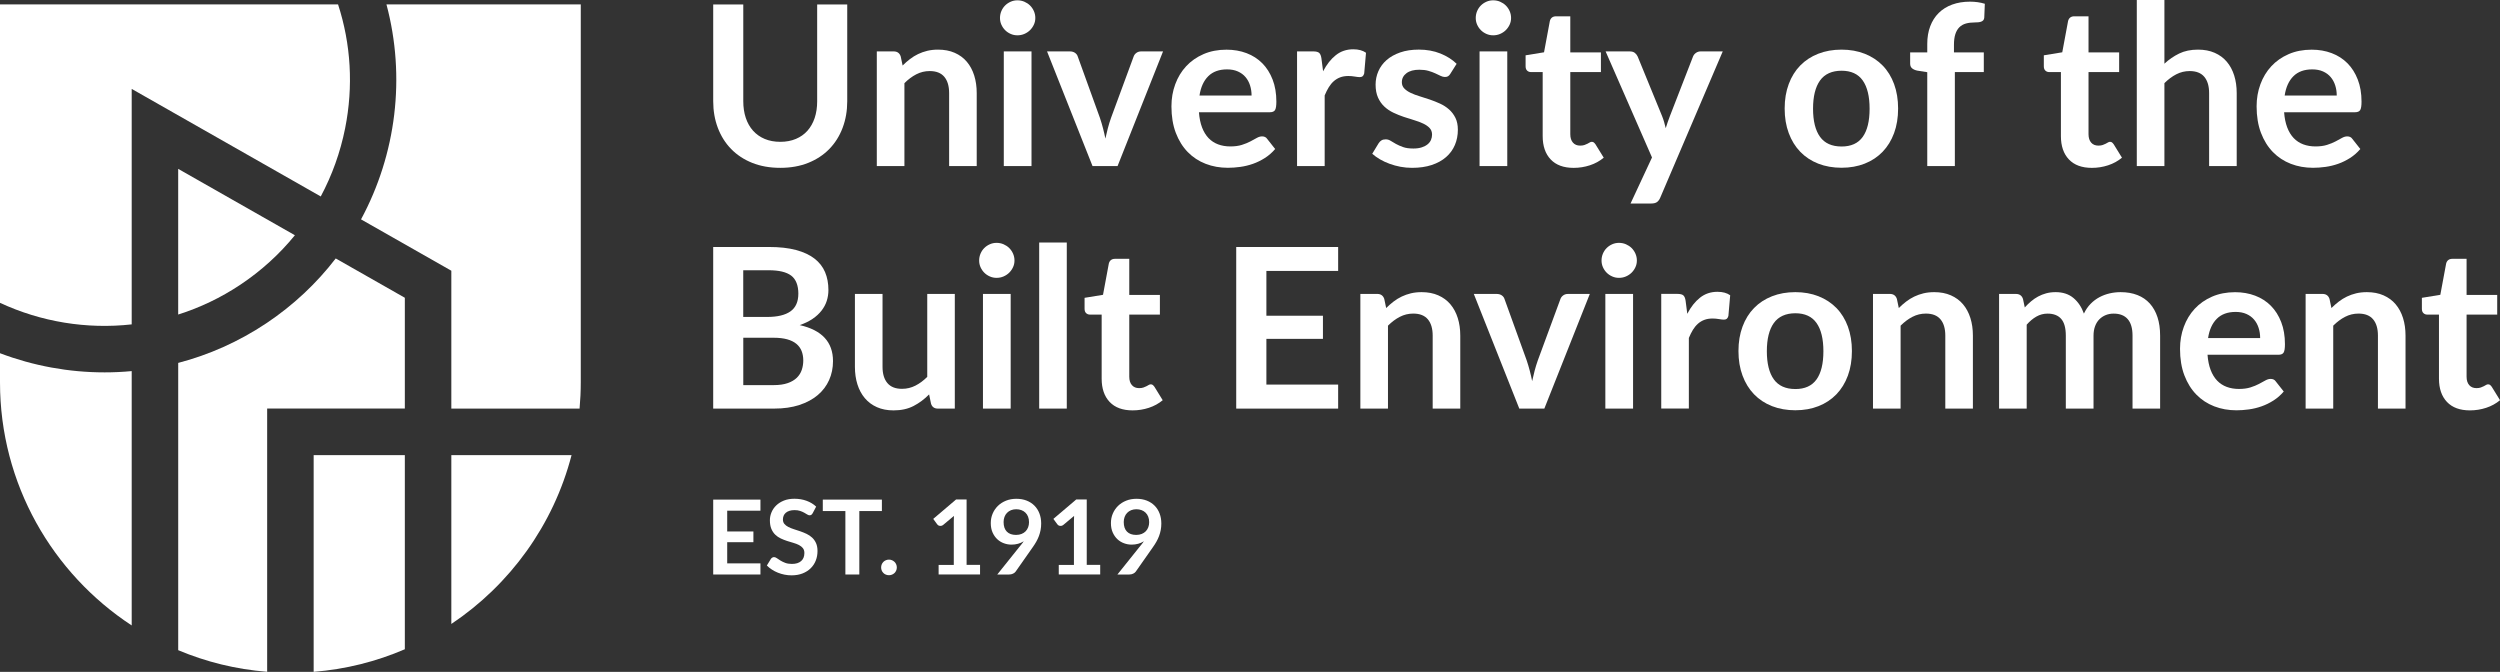 <?xml version="1.0" encoding="UTF-8"?><svg id="LOGO" xmlns="http://www.w3.org/2000/svg" viewBox="0 0 1253.84 336.95"><rect x="0" y="0" width="1253.84" height="336.95" fill="#333333" stroke="none"/><defs><style>.cls-1{fill:#fff;}</style></defs><path class="cls-1" d="M160.87,98.53c5.67-10.6,9.81-22.09,12.23-34.21,4.19-21.01,2.9-42.27-3.55-62.1H0v149.66c20.54,9.55,43.45,13.33,66.05,10.81V44.59l94.82,53.94Z"/><path class="cls-1" d="M203.04,228.25h-45.73v108.7c16.12-1.28,31.51-5.2,45.73-11.33v-97.37Z"/><path class="cls-1" d="M226.36,312.94c29.36-19.62,51.22-49.61,60.3-84.69h-60.3v84.69Z"/><path class="cls-1" d="M89.37,157.75c10.82-3.42,21.34-8.39,31.24-15,10.43-6.96,19.59-15.31,27.29-24.77l-58.53-33.29v73.06Z"/><path class="cls-1" d="M52.4,186.76c-17.9,0-35.68-3.27-52.4-9.61v14.62c0,50.96,26.31,95.87,66.05,121.91v-127.56c-4.55.43-9.1.64-13.65.64Z"/><path class="cls-1" d="M203.04,204.92v-55.58l-34.66-19.72c-9.5,12.36-21.15,23.4-34.82,32.52-13.91,9.28-28.84,15.86-44.18,19.87v144.08c13.91,5.85,28.91,9.6,44.61,10.84v-132.02h69.06Z"/><path class="cls-1" d="M181.07,110.02l45.29,25.76v69.14s64.32,0,64.32,0c.39-4.33.6-8.72.6-13.15V2.21h-97.46c9.72,36.38,4.91,75.09-12.75,107.81Z"/><path class="cls-1" d="M391.34,71.13c2.92,0,5.52-.49,7.82-1.46,2.3-.97,4.23-2.33,5.8-4.09,1.57-1.76,2.77-3.89,3.62-6.39.84-2.5,1.26-5.31,1.26-8.41V2.24h15.08v48.54c0,4.82-.78,9.28-2.33,13.37s-3.77,7.62-6.67,10.59c-2.9,2.97-6.42,5.29-10.57,6.95-4.15,1.66-8.82,2.49-14.01,2.49s-9.92-.83-14.07-2.49c-4.15-1.66-7.67-3.98-10.57-6.95-2.9-2.97-5.12-6.5-6.67-10.59-1.55-4.09-2.33-8.55-2.33-13.37V2.24h15.08v48.48c0,3.1.42,5.9,1.26,8.41.84,2.5,2.05,4.64,3.64,6.42,1.59,1.77,3.53,3.15,5.83,4.12,2.3.97,4.91,1.46,7.82,1.46Z"/><path class="cls-1" d="M452.71,32.85c1.16-1.16,2.38-2.23,3.67-3.22,1.29-.99,2.65-1.83,4.09-2.52,1.44-.69,2.98-1.23,4.62-1.63,1.64-.39,3.44-.59,5.38-.59,3.14,0,5.92.53,8.35,1.6s4.46,2.56,6.08,4.48c1.63,1.93,2.86,4.22,3.7,6.89.84,2.67,1.26,5.61,1.26,8.83v36.6h-13.84v-36.6c0-3.51-.8-6.23-2.41-8.16-1.61-1.92-4.05-2.89-7.34-2.89-2.39,0-4.63.54-6.73,1.63-2.09,1.08-4.07,2.56-5.94,4.43v41.59h-13.85V25.78h8.46c1.79,0,2.97.84,3.53,2.52l.95,4.54Z"/><path class="cls-1" d="M519.25,9.02c0,1.2-.24,2.32-.73,3.36-.49,1.05-1.13,1.96-1.93,2.75s-1.75,1.41-2.83,1.88c-1.08.47-2.24.7-3.48.7s-2.33-.23-3.39-.7c-1.07-.47-1.99-1.09-2.78-1.88-.78-.78-1.41-1.7-1.88-2.75-.47-1.05-.7-2.17-.7-3.36s.23-2.39.7-3.48c.47-1.08,1.09-2.02,1.88-2.8.79-.78,1.71-1.41,2.78-1.88,1.06-.47,2.19-.7,3.39-.7s2.39.23,3.48.7c1.08.47,2.03,1.09,2.83,1.88s1.45,1.72,1.93,2.8c.48,1.08.73,2.24.73,3.48ZM517.34,25.78v57.51h-13.9V25.78h13.9Z"/><path class="cls-1" d="M583.31,25.78l-22.81,57.51h-12.56l-22.81-57.51h11.43c1.04,0,1.91.24,2.61.73.69.49,1.15,1.1,1.37,1.85l11.1,30.72c.6,1.79,1.12,3.55,1.57,5.27.45,1.72.84,3.44,1.18,5.16.37-1.72.79-3.44,1.23-5.16.45-1.72.99-3.48,1.62-5.27l11.32-30.72c.26-.75.73-1.36,1.4-1.85.67-.49,1.48-.73,2.41-.73h10.93Z"/><path class="cls-1" d="M601.31,56.28c.22,2.95.75,5.5,1.57,7.65.82,2.15,1.91,3.92,3.25,5.33,1.35,1.4,2.94,2.45,4.79,3.14,1.85.69,3.9,1.04,6.14,1.04s4.18-.26,5.8-.78c1.63-.52,3.05-1.1,4.26-1.74,1.21-.63,2.28-1.21,3.2-1.74.92-.52,1.8-.78,2.66-.78,1.16,0,2.02.43,2.58,1.29l3.98,5.04c-1.53,1.79-3.25,3.3-5.16,4.51-1.91,1.21-3.9,2.19-5.97,2.92-2.07.73-4.19,1.24-6.33,1.54-2.15.3-4.23.45-6.25.45-4,0-7.72-.66-11.15-1.99-3.44-1.33-6.43-3.29-8.97-5.89-2.54-2.6-4.54-5.81-6-9.64-1.46-3.83-2.19-8.27-2.19-13.31,0-3.92.63-7.61,1.91-11.07,1.27-3.46,3.09-6.46,5.46-9.02,2.37-2.56,5.27-4.59,8.69-6.08,3.42-1.49,7.28-2.24,11.57-2.24,3.62,0,6.97.58,10.03,1.74,3.06,1.16,5.7,2.85,7.9,5.07,2.21,2.22,3.93,4.95,5.18,8.18,1.25,3.23,1.88,6.92,1.88,11.07,0,2.09-.22,3.5-.67,4.23-.45.73-1.31,1.09-2.58,1.09h-35.59ZM627.71,47.92c0-1.79-.25-3.48-.76-5.07-.5-1.59-1.26-2.98-2.27-4.18-1.01-1.2-2.29-2.14-3.84-2.83-1.55-.69-3.35-1.04-5.41-1.04-4,0-7.15,1.14-9.44,3.42-2.3,2.28-3.77,5.51-4.4,9.7h26.12Z"/><path class="cls-1" d="M663.58,35.76c1.79-3.44,3.92-6.14,6.39-8.1,2.47-1.96,5.38-2.94,8.74-2.94,2.65,0,4.78.58,6.39,1.74l-.9,10.37c-.19.67-.46,1.15-.81,1.43-.36.28-.83.42-1.43.42-.56,0-1.39-.09-2.49-.28-1.1-.19-2.18-.28-3.22-.28-1.53,0-2.9.22-4.09.67-1.2.45-2.27,1.09-3.22,1.93-.95.84-1.79,1.86-2.52,3.05-.73,1.2-1.41,2.56-2.05,4.09v35.42h-13.85V25.78h8.13c1.42,0,2.41.25,2.97.76.56.5.93,1.41,1.12,2.72l.84,6.5Z"/><path class="cls-1" d="M727.42,36.99c-.37.6-.77,1.02-1.18,1.26-.41.24-.93.36-1.57.36-.67,0-1.39-.19-2.16-.56-.77-.37-1.65-.79-2.66-1.26-1.01-.47-2.16-.89-3.45-1.26-1.29-.37-2.81-.56-4.57-.56-2.73,0-4.87.58-6.42,1.74-1.55,1.16-2.33,2.67-2.33,4.54,0,1.23.4,2.27,1.21,3.11.8.84,1.87,1.58,3.19,2.21,1.33.64,2.83,1.21,4.51,1.71s3.39,1.06,5.13,1.65c1.74.6,3.45,1.28,5.13,2.05,1.68.77,3.18,1.74,4.51,2.92,1.33,1.18,2.39,2.59,3.2,4.23.8,1.64,1.21,3.62,1.21,5.94,0,2.77-.5,5.32-1.49,7.65-.99,2.34-2.46,4.35-4.4,6.05-1.94,1.7-4.34,3.03-7.2,3.98-2.86.95-6.16,1.43-9.89,1.43-1.98,0-3.92-.18-5.8-.53-1.89-.36-3.7-.85-5.44-1.49-1.74-.63-3.34-1.38-4.82-2.24-1.48-.86-2.78-1.79-3.9-2.8l3.2-5.27c.41-.64.9-1.12,1.46-1.46s1.27-.5,2.13-.5,1.67.24,2.44.73c.77.49,1.65,1.01,2.66,1.57s2.19,1.08,3.56,1.57c1.36.49,3.09.73,5.19.73,1.64,0,3.05-.2,4.23-.59,1.18-.39,2.15-.91,2.92-1.54.77-.63,1.33-1.37,1.68-2.21.35-.84.53-1.71.53-2.61,0-1.35-.4-2.45-1.21-3.31-.8-.86-1.87-1.61-3.2-2.24-1.33-.63-2.84-1.21-4.54-1.71s-3.44-1.06-5.21-1.65c-1.78-.6-3.51-1.3-5.21-2.1-1.7-.8-3.21-1.82-4.54-3.06-1.33-1.23-2.39-2.75-3.2-4.54-.8-1.79-1.21-3.96-1.21-6.5,0-2.35.47-4.6,1.4-6.73.93-2.13,2.31-3.99,4.12-5.58,1.81-1.59,4.07-2.86,6.78-3.81,2.71-.95,5.84-1.43,9.39-1.43,3.96,0,7.57.65,10.82,1.96,3.25,1.31,5.96,3.03,8.13,5.16l-3.14,4.99Z"/><path class="cls-1" d="M757.86,9.02c0,1.2-.24,2.32-.73,3.36-.49,1.05-1.13,1.96-1.93,2.75s-1.75,1.41-2.83,1.88c-1.08.47-2.24.7-3.48.7s-2.33-.23-3.39-.7c-1.07-.47-1.99-1.09-2.78-1.88-.78-.78-1.41-1.7-1.88-2.75-.47-1.05-.7-2.17-.7-3.36s.23-2.39.7-3.48c.47-1.08,1.09-2.02,1.88-2.8.79-.78,1.71-1.41,2.78-1.88,1.06-.47,2.19-.7,3.39-.7s2.39.23,3.48.7c1.08.47,2.03,1.09,2.83,1.88s1.45,1.72,1.93,2.8c.48,1.08.73,2.24.73,3.48ZM755.95,25.78v57.51h-13.9V25.78h13.9Z"/><path class="cls-1" d="M789.24,84.19c-5.01,0-8.85-1.41-11.52-4.23-2.67-2.82-4.01-6.72-4.01-11.69v-32.12h-5.88c-.75,0-1.38-.24-1.91-.73-.52-.48-.78-1.21-.78-2.19v-5.49l9.25-1.51,2.92-15.69c.19-.75.54-1.33,1.06-1.74.52-.41,1.2-.62,2.02-.62h7.17v18.1h15.36v9.87h-15.36v31.17c0,1.79.44,3.19,1.32,4.2s2.08,1.51,3.62,1.51c.86,0,1.58-.1,2.16-.31.58-.2,1.08-.42,1.51-.64.43-.22.81-.44,1.15-.64.34-.21.67-.31,1.01-.31.41,0,.75.1,1.01.31.26.21.54.51.84.92l4.15,6.73c-2.02,1.68-4.33,2.95-6.95,3.81-2.62.86-5.33,1.29-8.13,1.29Z"/><path class="cls-1" d="M864.02,25.78l-31.33,73.32c-.41.97-.94,1.71-1.6,2.21-.65.5-1.65.76-3,.76h-10.31l10.76-23.09-23.26-53.19h12.16c1.08,0,1.93.26,2.55.78.62.52,1.07,1.12,1.37,1.79l12.22,29.82c.41,1.01.76,2.02,1.04,3.03s.55,2.04.81,3.08c.34-1.05.67-2.08,1.01-3.11.34-1.03.71-2.05,1.12-3.06l11.55-29.76c.3-.75.79-1.36,1.49-1.85.69-.49,1.47-.73,2.33-.73h11.1Z"/><path class="cls-1" d="M923.6,24.89c4.26,0,8.14.69,11.63,2.07,3.49,1.38,6.48,3.34,8.97,5.89,2.49,2.54,4.4,5.64,5.75,9.3,1.34,3.66,2.02,7.75,2.02,12.28s-.67,8.67-2.02,12.33c-1.35,3.66-3.26,6.78-5.75,9.36-2.49,2.58-5.47,4.56-8.97,5.94-3.5,1.38-7.37,2.07-11.63,2.07s-8.2-.69-11.71-2.07c-3.51-1.38-6.51-3.36-9-5.94-2.49-2.58-4.41-5.7-5.77-9.36-1.37-3.66-2.05-7.77-2.05-12.33s.68-8.61,2.05-12.28c1.36-3.66,3.29-6.76,5.77-9.3,2.48-2.54,5.48-4.5,9-5.89,3.51-1.38,7.42-2.07,11.71-2.07ZM923.6,73.48c4.78,0,8.32-1.61,10.62-4.82,2.3-3.21,3.45-7.92,3.45-14.13s-1.15-10.93-3.45-14.18c-2.3-3.25-5.84-4.88-10.62-4.88s-8.46,1.64-10.79,4.9c-2.34,3.27-3.5,7.99-3.5,14.15s1.17,10.87,3.5,14.1c2.33,3.23,5.93,4.85,10.79,4.85Z"/><path class="cls-1" d="M966.59,83.29v-47.08l-4.99-.79c-1.08-.22-1.95-.61-2.61-1.15-.65-.54-.98-1.32-.98-2.33v-5.66h8.58v-4.26c0-3.29.5-6.24,1.49-8.86.99-2.62,2.41-4.84,4.26-6.67,1.85-1.83,4.1-3.23,6.75-4.2,2.65-.97,5.64-1.46,8.97-1.46,2.65,0,5.12.36,7.4,1.06l-.28,6.95c-.04.52-.19.94-.45,1.26-.26.32-.61.56-1.04.73-.43.17-.92.28-1.49.34s-1.16.08-1.79.08c-1.64,0-3.11.18-4.4.53-1.29.36-2.38.97-3.28,1.85-.9.88-1.58,2.04-2.05,3.48-.47,1.44-.7,3.22-.7,5.35v3.81h14.97v9.87h-14.52v47.14h-13.84Z"/><path class="cls-1" d="M1049.15,84.19c-5.01,0-8.85-1.41-11.52-4.23-2.67-2.82-4.01-6.72-4.01-11.69v-32.12h-5.88c-.75,0-1.38-.24-1.91-.73-.52-.48-.78-1.21-.78-2.19v-5.49l9.25-1.51,2.92-15.69c.19-.75.54-1.33,1.06-1.74.52-.41,1.2-.62,2.02-.62h7.17v18.1h15.36v9.87h-15.36v31.17c0,1.79.44,3.19,1.32,4.2s2.08,1.51,3.62,1.51c.86,0,1.58-.1,2.16-.31.58-.2,1.08-.42,1.51-.64.43-.22.81-.44,1.15-.64.34-.21.67-.31,1.01-.31.41,0,.75.1,1.01.31.26.21.54.51.84.92l4.15,6.73c-2.02,1.68-4.33,2.95-6.95,3.81-2.62.86-5.33,1.29-8.13,1.29Z"/><path class="cls-1" d="M1085.53,31.95c2.24-2.09,4.71-3.79,7.4-5.1,2.69-1.31,5.85-1.96,9.47-1.96,3.14,0,5.92.53,8.35,1.6s4.46,2.56,6.08,4.48c1.63,1.93,2.86,4.22,3.7,6.89.84,2.67,1.26,5.61,1.26,8.83v36.6h-13.84v-36.6c0-3.51-.8-6.23-2.41-8.16-1.61-1.92-4.05-2.89-7.34-2.89-2.39,0-4.63.54-6.73,1.63-2.09,1.08-4.07,2.56-5.94,4.43v41.59h-13.85V0h13.85v31.95Z"/><path class="cls-1" d="M1145.56,56.28c.22,2.95.75,5.5,1.57,7.65.82,2.15,1.91,3.92,3.25,5.33,1.35,1.4,2.94,2.45,4.79,3.14,1.85.69,3.9,1.04,6.14,1.04s4.18-.26,5.8-.78c1.63-.52,3.05-1.1,4.26-1.74,1.21-.63,2.28-1.21,3.2-1.74.92-.52,1.8-.78,2.66-.78,1.16,0,2.02.43,2.58,1.29l3.98,5.04c-1.53,1.79-3.25,3.3-5.16,4.51-1.91,1.21-3.9,2.19-5.97,2.92-2.07.73-4.19,1.24-6.33,1.54-2.15.3-4.23.45-6.25.45-4,0-7.72-.66-11.15-1.99-3.44-1.33-6.43-3.29-8.97-5.89-2.54-2.6-4.54-5.81-6-9.64-1.46-3.83-2.19-8.27-2.19-13.31,0-3.92.63-7.61,1.91-11.07,1.27-3.46,3.09-6.46,5.46-9.02,2.37-2.56,5.27-4.59,8.69-6.08,3.42-1.49,7.28-2.24,11.57-2.24,3.62,0,6.97.58,10.03,1.74,3.06,1.16,5.7,2.85,7.9,5.07,2.21,2.22,3.93,4.95,5.18,8.18,1.25,3.23,1.88,6.92,1.88,11.07,0,2.09-.22,3.5-.67,4.23-.45.73-1.31,1.09-2.58,1.09h-35.59ZM1171.96,47.92c0-1.79-.25-3.48-.76-5.07-.5-1.59-1.26-2.98-2.27-4.18-1.01-1.2-2.29-2.14-3.84-2.83-1.55-.69-3.35-1.04-5.41-1.04-4,0-7.15,1.14-9.44,3.42-2.3,2.28-3.77,5.51-4.4,9.7h26.12Z"/><path class="cls-1" d="M385.6,123.87c5.31,0,9.85.5,13.62,1.51,3.77,1.01,6.87,2.45,9.28,4.32,2.41,1.87,4.18,4.13,5.3,6.78,1.12,2.65,1.68,5.64,1.68,8.97,0,1.91-.28,3.73-.84,5.46-.56,1.74-1.43,3.36-2.61,4.88-1.18,1.51-2.67,2.89-4.48,4.12-1.81,1.23-3.97,2.28-6.47,3.14,11.14,2.5,16.7,8.52,16.7,18.05,0,3.44-.65,6.61-1.96,9.53-1.31,2.92-3.21,5.43-5.72,7.54-2.5,2.11-5.59,3.77-9.25,4.96-3.66,1.2-7.85,1.79-12.56,1.79h-30.6v-81.05h27.91ZM372.76,135.53v23.43h12c5.16,0,9.05-.93,11.69-2.8,2.63-1.87,3.95-4.84,3.95-8.91s-1.2-7.23-3.59-9.02c-2.39-1.79-6.13-2.69-11.21-2.69h-12.84ZM388.01,193.15c2.8,0,5.16-.34,7.06-1.01,1.91-.67,3.43-1.57,4.57-2.69,1.14-1.12,1.96-2.43,2.47-3.92.5-1.49.76-3.08.76-4.76s-.28-3.34-.84-4.74c-.56-1.4-1.44-2.6-2.63-3.59-1.2-.99-2.74-1.75-4.62-2.27-1.89-.52-4.16-.78-6.81-.78h-15.19v23.77h15.25Z"/><path class="cls-1" d="M478.87,147.42v57.51h-8.46c-1.83,0-2.99-.84-3.48-2.52l-.95-4.6c-2.35,2.39-4.95,4.33-7.79,5.8-2.84,1.48-6.18,2.21-10.03,2.21-3.14,0-5.91-.53-8.32-1.6-2.41-1.06-4.44-2.57-6.08-4.51-1.64-1.94-2.89-4.25-3.73-6.92-.84-2.67-1.26-5.61-1.26-8.83v-36.55h13.85v36.55c0,3.51.81,6.23,2.44,8.16,1.63,1.93,4.06,2.89,7.32,2.89,2.39,0,4.63-.53,6.73-1.6s4.07-2.53,5.94-4.4v-41.59h13.84Z"/><path class="cls-1" d="M508.8,130.66c0,1.2-.24,2.32-.73,3.36-.49,1.05-1.13,1.96-1.93,2.75s-1.75,1.41-2.83,1.88c-1.08.47-2.24.7-3.48.7s-2.33-.23-3.39-.7c-1.07-.47-1.99-1.09-2.78-1.88-.78-.78-1.41-1.7-1.88-2.75-.47-1.05-.7-2.17-.7-3.36s.23-2.39.7-3.48c.47-1.08,1.09-2.02,1.88-2.8.79-.78,1.71-1.41,2.78-1.88,1.06-.47,2.19-.7,3.39-.7s2.39.23,3.48.7c1.08.47,2.03,1.09,2.83,1.88s1.45,1.72,1.93,2.8c.48,1.08.73,2.24.73,3.48ZM506.89,147.42v57.51h-13.9v-57.51h13.9Z"/><path class="cls-1" d="M535.03,121.63v83.29h-13.84v-83.29h13.84Z"/><path class="cls-1" d="M568.05,205.82c-5.01,0-8.85-1.41-11.52-4.23-2.67-2.82-4.01-6.72-4.01-11.69v-32.12h-5.88c-.75,0-1.38-.24-1.91-.73-.52-.48-.78-1.21-.78-2.19v-5.49l9.25-1.51,2.92-15.69c.19-.75.54-1.33,1.06-1.74.52-.41,1.2-.62,2.02-.62h7.17v18.1h15.36v9.87h-15.36v31.17c0,1.79.44,3.19,1.32,4.2s2.08,1.51,3.62,1.51c.86,0,1.58-.1,2.16-.31.58-.2,1.08-.42,1.51-.64.43-.22.81-.44,1.15-.64.34-.21.67-.31,1.01-.31.41,0,.75.1,1.01.31.26.21.54.51.84.92l4.15,6.73c-2.02,1.68-4.33,2.95-6.95,3.81-2.62.86-5.33,1.29-8.13,1.29Z"/><path class="cls-1" d="M635.14,135.87v22.48h28.36v11.6h-28.36v22.93h35.99v12.05h-51.12v-81.05h51.12v12h-35.99Z"/><path class="cls-1" d="M695.23,154.48c1.16-1.16,2.38-2.23,3.67-3.22,1.29-.99,2.65-1.83,4.09-2.52,1.44-.69,2.98-1.23,4.62-1.63,1.64-.39,3.44-.59,5.38-.59,3.14,0,5.92.53,8.35,1.6s4.46,2.56,6.08,4.48c1.63,1.93,2.86,4.22,3.7,6.89.84,2.67,1.26,5.61,1.26,8.83v36.6h-13.84v-36.6c0-3.51-.8-6.23-2.41-8.16-1.61-1.92-4.05-2.89-7.34-2.89-2.39,0-4.63.54-6.73,1.63-2.09,1.08-4.07,2.56-5.94,4.43v41.59h-13.85v-57.51h8.46c1.79,0,2.97.84,3.53,2.52l.95,4.54Z"/><path class="cls-1" d="M797.35,147.42l-22.81,57.51h-12.56l-22.81-57.51h11.43c1.04,0,1.91.24,2.61.73.69.49,1.15,1.1,1.37,1.85l11.1,30.72c.6,1.79,1.12,3.55,1.57,5.27.45,1.72.84,3.44,1.18,5.16.37-1.72.79-3.44,1.23-5.16.45-1.72.99-3.48,1.62-5.27l11.32-30.72c.26-.75.73-1.36,1.4-1.85.67-.49,1.48-.73,2.41-.73h10.93Z"/><path class="cls-1" d="M820.95,130.66c0,1.2-.24,2.32-.73,3.36-.49,1.05-1.13,1.96-1.93,2.75s-1.75,1.41-2.83,1.88c-1.08.47-2.24.7-3.48.7s-2.33-.23-3.39-.7c-1.07-.47-1.99-1.09-2.78-1.88-.78-.78-1.41-1.7-1.88-2.75-.47-1.05-.7-2.17-.7-3.36s.23-2.39.7-3.48c.47-1.08,1.09-2.02,1.88-2.8.79-.78,1.71-1.41,2.78-1.88,1.06-.47,2.19-.7,3.39-.7s2.39.23,3.48.7c1.08.47,2.03,1.09,2.83,1.88s1.45,1.72,1.93,2.8c.48,1.08.73,2.24.73,3.48ZM819.04,147.42v57.51h-13.9v-57.51h13.9Z"/><path class="cls-1" d="M846.23,157.39c1.79-3.44,3.92-6.14,6.39-8.1,2.47-1.96,5.38-2.94,8.74-2.94,2.65,0,4.78.58,6.39,1.74l-.9,10.37c-.19.67-.46,1.15-.81,1.43-.36.28-.83.42-1.43.42-.56,0-1.39-.09-2.49-.28-1.1-.19-2.18-.28-3.22-.28-1.53,0-2.9.22-4.09.67-1.2.45-2.27,1.09-3.22,1.93-.95.84-1.79,1.86-2.52,3.05-.73,1.2-1.41,2.56-2.05,4.09v35.42h-13.85v-57.51h8.13c1.42,0,2.41.25,2.97.76.56.5.93,1.41,1.12,2.72l.84,6.5Z"/><path class="cls-1" d="M900.43,146.52c4.26,0,8.14.69,11.63,2.07,3.49,1.38,6.48,3.34,8.97,5.89,2.49,2.54,4.4,5.64,5.75,9.3,1.34,3.66,2.02,7.75,2.02,12.28s-.67,8.67-2.02,12.33c-1.35,3.66-3.26,6.78-5.75,9.36-2.49,2.58-5.47,4.56-8.97,5.94-3.5,1.38-7.37,2.07-11.63,2.07s-8.2-.69-11.71-2.07c-3.51-1.38-6.51-3.36-9-5.94-2.49-2.58-4.41-5.7-5.77-9.36-1.37-3.66-2.05-7.77-2.05-12.33s.68-8.61,2.05-12.28c1.36-3.66,3.29-6.76,5.77-9.3,2.48-2.54,5.48-4.5,9-5.89,3.51-1.38,7.42-2.07,11.71-2.07ZM900.43,195.12c4.78,0,8.32-1.61,10.62-4.82,2.3-3.21,3.45-7.92,3.45-14.13s-1.15-10.93-3.45-14.18c-2.3-3.25-5.84-4.88-10.62-4.88s-8.46,1.64-10.79,4.9c-2.34,3.27-3.5,7.99-3.5,14.15s1.17,10.87,3.5,14.1c2.33,3.23,5.93,4.85,10.79,4.85Z"/><path class="cls-1" d="M952.33,154.48c1.16-1.16,2.38-2.23,3.67-3.22,1.29-.99,2.65-1.83,4.09-2.52,1.44-.69,2.98-1.23,4.62-1.63,1.64-.39,3.44-.59,5.38-.59,3.14,0,5.92.53,8.35,1.6s4.46,2.56,6.08,4.48c1.63,1.93,2.86,4.22,3.7,6.89.84,2.67,1.26,5.61,1.26,8.83v36.6h-13.84v-36.6c0-3.51-.8-6.23-2.41-8.16-1.61-1.92-4.05-2.89-7.34-2.89-2.39,0-4.63.54-6.73,1.63-2.09,1.08-4.07,2.56-5.94,4.43v41.59h-13.85v-57.51h8.46c1.79,0,2.97.84,3.53,2.52l.95,4.54Z"/><path class="cls-1" d="M1002.61,204.93v-57.51h8.46c1.79,0,2.97.84,3.53,2.52l.9,4.26c1.01-1.12,2.06-2.15,3.17-3.08,1.1-.93,2.28-1.74,3.53-2.41,1.25-.67,2.6-1.21,4.04-1.6,1.44-.39,3.02-.59,4.74-.59,3.62,0,6.6.98,8.94,2.94s4.08,4.57,5.24,7.82c.9-1.91,2.02-3.54,3.36-4.9,1.34-1.36,2.82-2.48,4.43-3.33,1.61-.86,3.32-1.49,5.13-1.91,1.81-.41,3.63-.62,5.46-.62,3.18,0,6,.49,8.46,1.46,2.47.97,4.54,2.39,6.22,4.26,1.68,1.87,2.96,4.15,3.84,6.84s1.32,5.77,1.32,9.25v36.6h-13.84v-36.6c0-3.66-.8-6.42-2.41-8.27-1.61-1.85-3.96-2.77-7.06-2.77-1.42,0-2.74.24-3.95.73-1.21.49-2.28,1.19-3.19,2.1-.92.92-1.64,2.06-2.16,3.45-.52,1.38-.79,2.97-.79,4.76v36.6h-13.9v-36.6c0-3.85-.78-6.65-2.33-8.41-1.55-1.76-3.82-2.63-6.81-2.63-2.02,0-3.9.5-5.63,1.49-1.74.99-3.35,2.35-4.85,4.06v42.1h-13.85Z"/><path class="cls-1" d="M1107.15,177.91c.22,2.95.75,5.5,1.57,7.65.82,2.15,1.91,3.92,3.25,5.33,1.35,1.4,2.94,2.45,4.79,3.14,1.85.69,3.9,1.04,6.14,1.04s4.18-.26,5.8-.78c1.63-.52,3.05-1.1,4.26-1.74,1.21-.63,2.28-1.21,3.2-1.74.92-.52,1.8-.78,2.66-.78,1.16,0,2.02.43,2.58,1.29l3.98,5.04c-1.53,1.79-3.25,3.3-5.16,4.51-1.91,1.21-3.9,2.19-5.97,2.92-2.07.73-4.19,1.24-6.33,1.54-2.15.3-4.23.45-6.25.45-4,0-7.72-.66-11.15-1.99-3.44-1.33-6.43-3.29-8.97-5.89-2.54-2.6-4.54-5.81-6-9.64-1.46-3.83-2.19-8.27-2.19-13.31,0-3.92.63-7.61,1.91-11.07,1.27-3.46,3.09-6.46,5.46-9.02,2.37-2.56,5.27-4.59,8.69-6.08,3.42-1.49,7.28-2.24,11.57-2.24,3.62,0,6.97.58,10.03,1.74,3.06,1.16,5.7,2.85,7.9,5.07,2.21,2.22,3.93,4.95,5.18,8.18,1.25,3.23,1.88,6.92,1.88,11.07,0,2.09-.22,3.5-.67,4.23-.45.73-1.31,1.09-2.58,1.09h-35.59ZM1133.55,169.56c0-1.79-.25-3.48-.76-5.07-.5-1.59-1.26-2.98-2.27-4.18-1.01-1.2-2.29-2.14-3.84-2.83-1.55-.69-3.35-1.04-5.41-1.04-4,0-7.15,1.14-9.44,3.42-2.3,2.28-3.77,5.51-4.4,9.7h26.12Z"/><path class="cls-1" d="M1169.31,154.48c1.16-1.16,2.38-2.23,3.67-3.22,1.29-.99,2.65-1.83,4.09-2.52,1.44-.69,2.98-1.23,4.62-1.63,1.64-.39,3.44-.59,5.38-.59,3.14,0,5.92.53,8.35,1.6s4.46,2.56,6.08,4.48c1.63,1.93,2.86,4.22,3.7,6.89.84,2.67,1.26,5.61,1.26,8.83v36.6h-13.84v-36.6c0-3.51-.8-6.23-2.41-8.16-1.61-1.92-4.05-2.89-7.34-2.89-2.39,0-4.63.54-6.73,1.63-2.09,1.08-4.07,2.56-5.94,4.43v41.59h-13.85v-57.51h8.46c1.79,0,2.97.84,3.53,2.52l.95,4.54Z"/><path class="cls-1" d="M1238.76,205.82c-5.01,0-8.85-1.41-11.52-4.23-2.67-2.82-4.01-6.72-4.01-11.69v-32.12h-5.88c-.75,0-1.38-.24-1.91-.73-.52-.48-.78-1.21-.78-2.19v-5.49l9.25-1.51,2.92-15.69c.19-.75.54-1.33,1.06-1.74.52-.41,1.2-.62,2.02-.62h7.17v18.1h15.36v9.87h-15.36v31.17c0,1.79.44,3.19,1.32,4.2s2.08,1.51,3.62,1.51c.86,0,1.58-.1,2.16-.31.58-.2,1.08-.42,1.51-.64.43-.22.81-.44,1.15-.64.34-.21.67-.31,1.01-.31.41,0,.75.1,1.01.31.26.21.54.51.84.92l4.15,6.73c-2.02,1.68-4.33,2.95-6.95,3.81-2.62.86-5.33,1.29-8.13,1.29Z"/><path class="cls-1" d="M364.72,256.13v10.42h13.14v5.38h-13.14v10.62h16.67v5.58h-23.69v-37.56h23.69v5.56h-16.67Z"/><path class="cls-1" d="M407.58,257.4c-.21.36-.43.63-.66.79-.23.17-.52.25-.87.25s-.76-.13-1.18-.4c-.42-.27-.93-.57-1.52-.9-.59-.33-1.28-.63-2.07-.9s-1.72-.4-2.79-.4c-.97,0-1.82.12-2.54.35-.73.23-1.34.56-1.83.97-.49.42-.86.91-1.1,1.49s-.36,1.22-.36,1.91c0,.88.25,1.62.74,2.21.49.59,1.15,1.09,1.96,1.51.81.42,1.74.79,2.78,1.12,1.04.33,2.1.68,3.19,1.05s2.16.81,3.2,1.3c1.04.49,1.96,1.12,2.78,1.87.81.75,1.47,1.68,1.96,2.77.49,1.09.74,2.42.74,3.97,0,1.7-.29,3.29-.87,4.77s-1.43,2.77-2.55,3.87c-1.12,1.1-2.48,1.97-4.09,2.6-1.61.63-3.45.95-5.53.95-1.2,0-2.37-.12-3.53-.35-1.16-.23-2.27-.57-3.34-1-1.07-.43-2.07-.95-3-1.56-.94-.61-1.77-1.28-2.49-2.03l2.05-3.35c.17-.24.4-.45.67-.61s.57-.25.88-.25c.43,0,.9.18,1.4.53.5.35,1.1.75,1.79,1.18.69.43,1.5.83,2.43,1.18.93.35,2.04.53,3.34.53,1.99,0,3.53-.47,4.62-1.42,1.09-.94,1.64-2.3,1.64-4.06,0-.99-.25-1.79-.74-2.42-.49-.62-1.15-1.15-1.96-1.57-.81-.42-1.74-.78-2.78-1.08s-2.1-.61-3.17-.96c-1.07-.35-2.13-.76-3.17-1.25-1.04-.48-1.97-1.12-2.78-1.9-.81-.78-1.47-1.75-1.96-2.92-.49-1.17-.74-2.61-.74-4.33,0-1.37.27-2.7.82-4,.54-1.3,1.34-2.45,2.38-3.45,1.04-1,2.32-1.81,3.84-2.42,1.52-.61,3.27-.91,5.25-.91,2.22,0,4.26.35,6.13,1.04,1.87.69,3.46,1.66,4.78,2.91l-1.74,3.3Z"/><path class="cls-1" d="M442.31,256.31h-11.33v31.82h-6.99v-31.82h-11.33v-5.74h29.64v5.74Z"/><path class="cls-1" d="M441.92,284.59c0-.54.1-1.05.3-1.53s.47-.9.82-1.25.76-.62,1.25-.83c.48-.21,1-.31,1.56-.31s1.07.1,1.54.31c.48.21.89.49,1.25.83.35.35.64.76.84,1.25.21.48.31,1,.31,1.53s-.1,1.07-.31,1.55c-.21.48-.49.89-.84,1.23-.36.35-.77.62-1.25.82s-.99.3-1.54.3-1.07-.1-1.56-.3c-.49-.2-.9-.47-1.25-.82-.35-.35-.62-.76-.82-1.23s-.3-.99-.3-1.55Z"/><path class="cls-1" d="M491.53,283.32v4.81h-20.78v-4.81h7.61v-21.9c0-.87.03-1.76.08-2.68l-5.4,4.52c-.31.24-.62.39-.92.45-.3.06-.59.06-.86.01-.27-.05-.51-.14-.71-.27-.21-.13-.36-.27-.47-.43l-2.03-2.78,11.46-9.74h5.27v32.81h6.75Z"/><path class="cls-1" d="M511.86,273.56c.29-.36.57-.72.83-1.06.26-.35.51-.69.75-1.04-.87.55-1.82.97-2.86,1.26-1.04.29-2.13.43-3.27.43-1.3,0-2.57-.22-3.82-.68-1.25-.45-2.36-1.13-3.33-2.04-.97-.91-1.75-2.03-2.35-3.38-.6-1.34-.9-2.91-.9-4.71,0-1.68.31-3.26.93-4.73.62-1.47,1.5-2.76,2.62-3.87,1.13-1.11,2.48-1.98,4.05-2.62,1.58-.64,3.32-.96,5.22-.96s3.65.3,5.18.91c1.53.61,2.84,1.45,3.92,2.55,1.08,1.09,1.91,2.4,2.49,3.92.58,1.52.87,3.19.87,5.01,0,1.16-.1,2.26-.3,3.3-.2,1.04-.48,2.04-.84,3-.36.96-.8,1.9-1.32,2.82-.52.92-1.1,1.83-1.74,2.73l-8.6,12.26c-.29.42-.74.77-1.32,1.05-.59.29-1.26.43-2,.43h-5.9l11.66-14.57ZM503.34,261.84c0,2.1.54,3.69,1.62,4.79,1.08,1.1,2.62,1.65,4.61,1.65,1.04,0,1.96-.16,2.78-.49.81-.33,1.5-.78,2.05-1.35.55-.57.97-1.25,1.26-2.03.29-.78.43-1.62.43-2.52,0-1.02-.16-1.94-.47-2.74s-.75-1.48-1.33-2.04c-.57-.55-1.25-.98-2.04-1.27-.79-.29-1.65-.44-2.58-.44s-1.84.16-2.62.48c-.78.32-1.45.77-2,1.34-.55.57-.98,1.25-1.27,2.04-.29.79-.44,1.65-.44,2.58Z"/><path class="cls-1" d="M551.79,283.32v4.81h-20.78v-4.81h7.61v-21.9c0-.87.03-1.76.08-2.68l-5.4,4.52c-.31.24-.62.39-.92.45-.3.06-.59.06-.86.01-.27-.05-.51-.14-.71-.27-.21-.13-.36-.27-.47-.43l-2.03-2.78,11.46-9.74h5.27v32.81h6.75Z"/><path class="cls-1" d="M572.12,273.56c.29-.36.57-.72.83-1.06.26-.35.51-.69.75-1.04-.87.55-1.82.97-2.86,1.26-1.04.29-2.13.43-3.27.43-1.3,0-2.57-.22-3.82-.68-1.25-.45-2.36-1.13-3.33-2.04-.97-.91-1.75-2.03-2.35-3.38-.6-1.34-.9-2.91-.9-4.71,0-1.68.31-3.26.93-4.73.62-1.47,1.5-2.76,2.62-3.87,1.13-1.11,2.48-1.98,4.05-2.62,1.58-.64,3.32-.96,5.22-.96s3.65.3,5.18.91c1.53.61,2.84,1.45,3.92,2.55,1.08,1.09,1.91,2.4,2.49,3.92.58,1.52.87,3.19.87,5.01,0,1.16-.1,2.26-.3,3.3-.2,1.04-.48,2.04-.84,3-.36.96-.8,1.9-1.32,2.82-.52.92-1.1,1.83-1.74,2.73l-8.6,12.26c-.29.42-.74.77-1.32,1.05-.59.29-1.26.43-2,.43h-5.9l11.66-14.57ZM563.6,261.84c0,2.1.54,3.69,1.62,4.79,1.08,1.1,2.62,1.65,4.61,1.65,1.04,0,1.96-.16,2.78-.49.81-.33,1.5-.78,2.05-1.35.55-.57.97-1.25,1.26-2.03.29-.78.43-1.62.43-2.52,0-1.02-.16-1.94-.47-2.74s-.75-1.48-1.33-2.04c-.57-.55-1.25-.98-2.04-1.27-.79-.29-1.65-.44-2.58-.44s-1.84.16-2.62.48c-.78.32-1.45.77-2,1.34-.55.57-.98,1.25-1.27,2.04-.29.79-.44,1.65-.44,2.58Z"/></svg>
